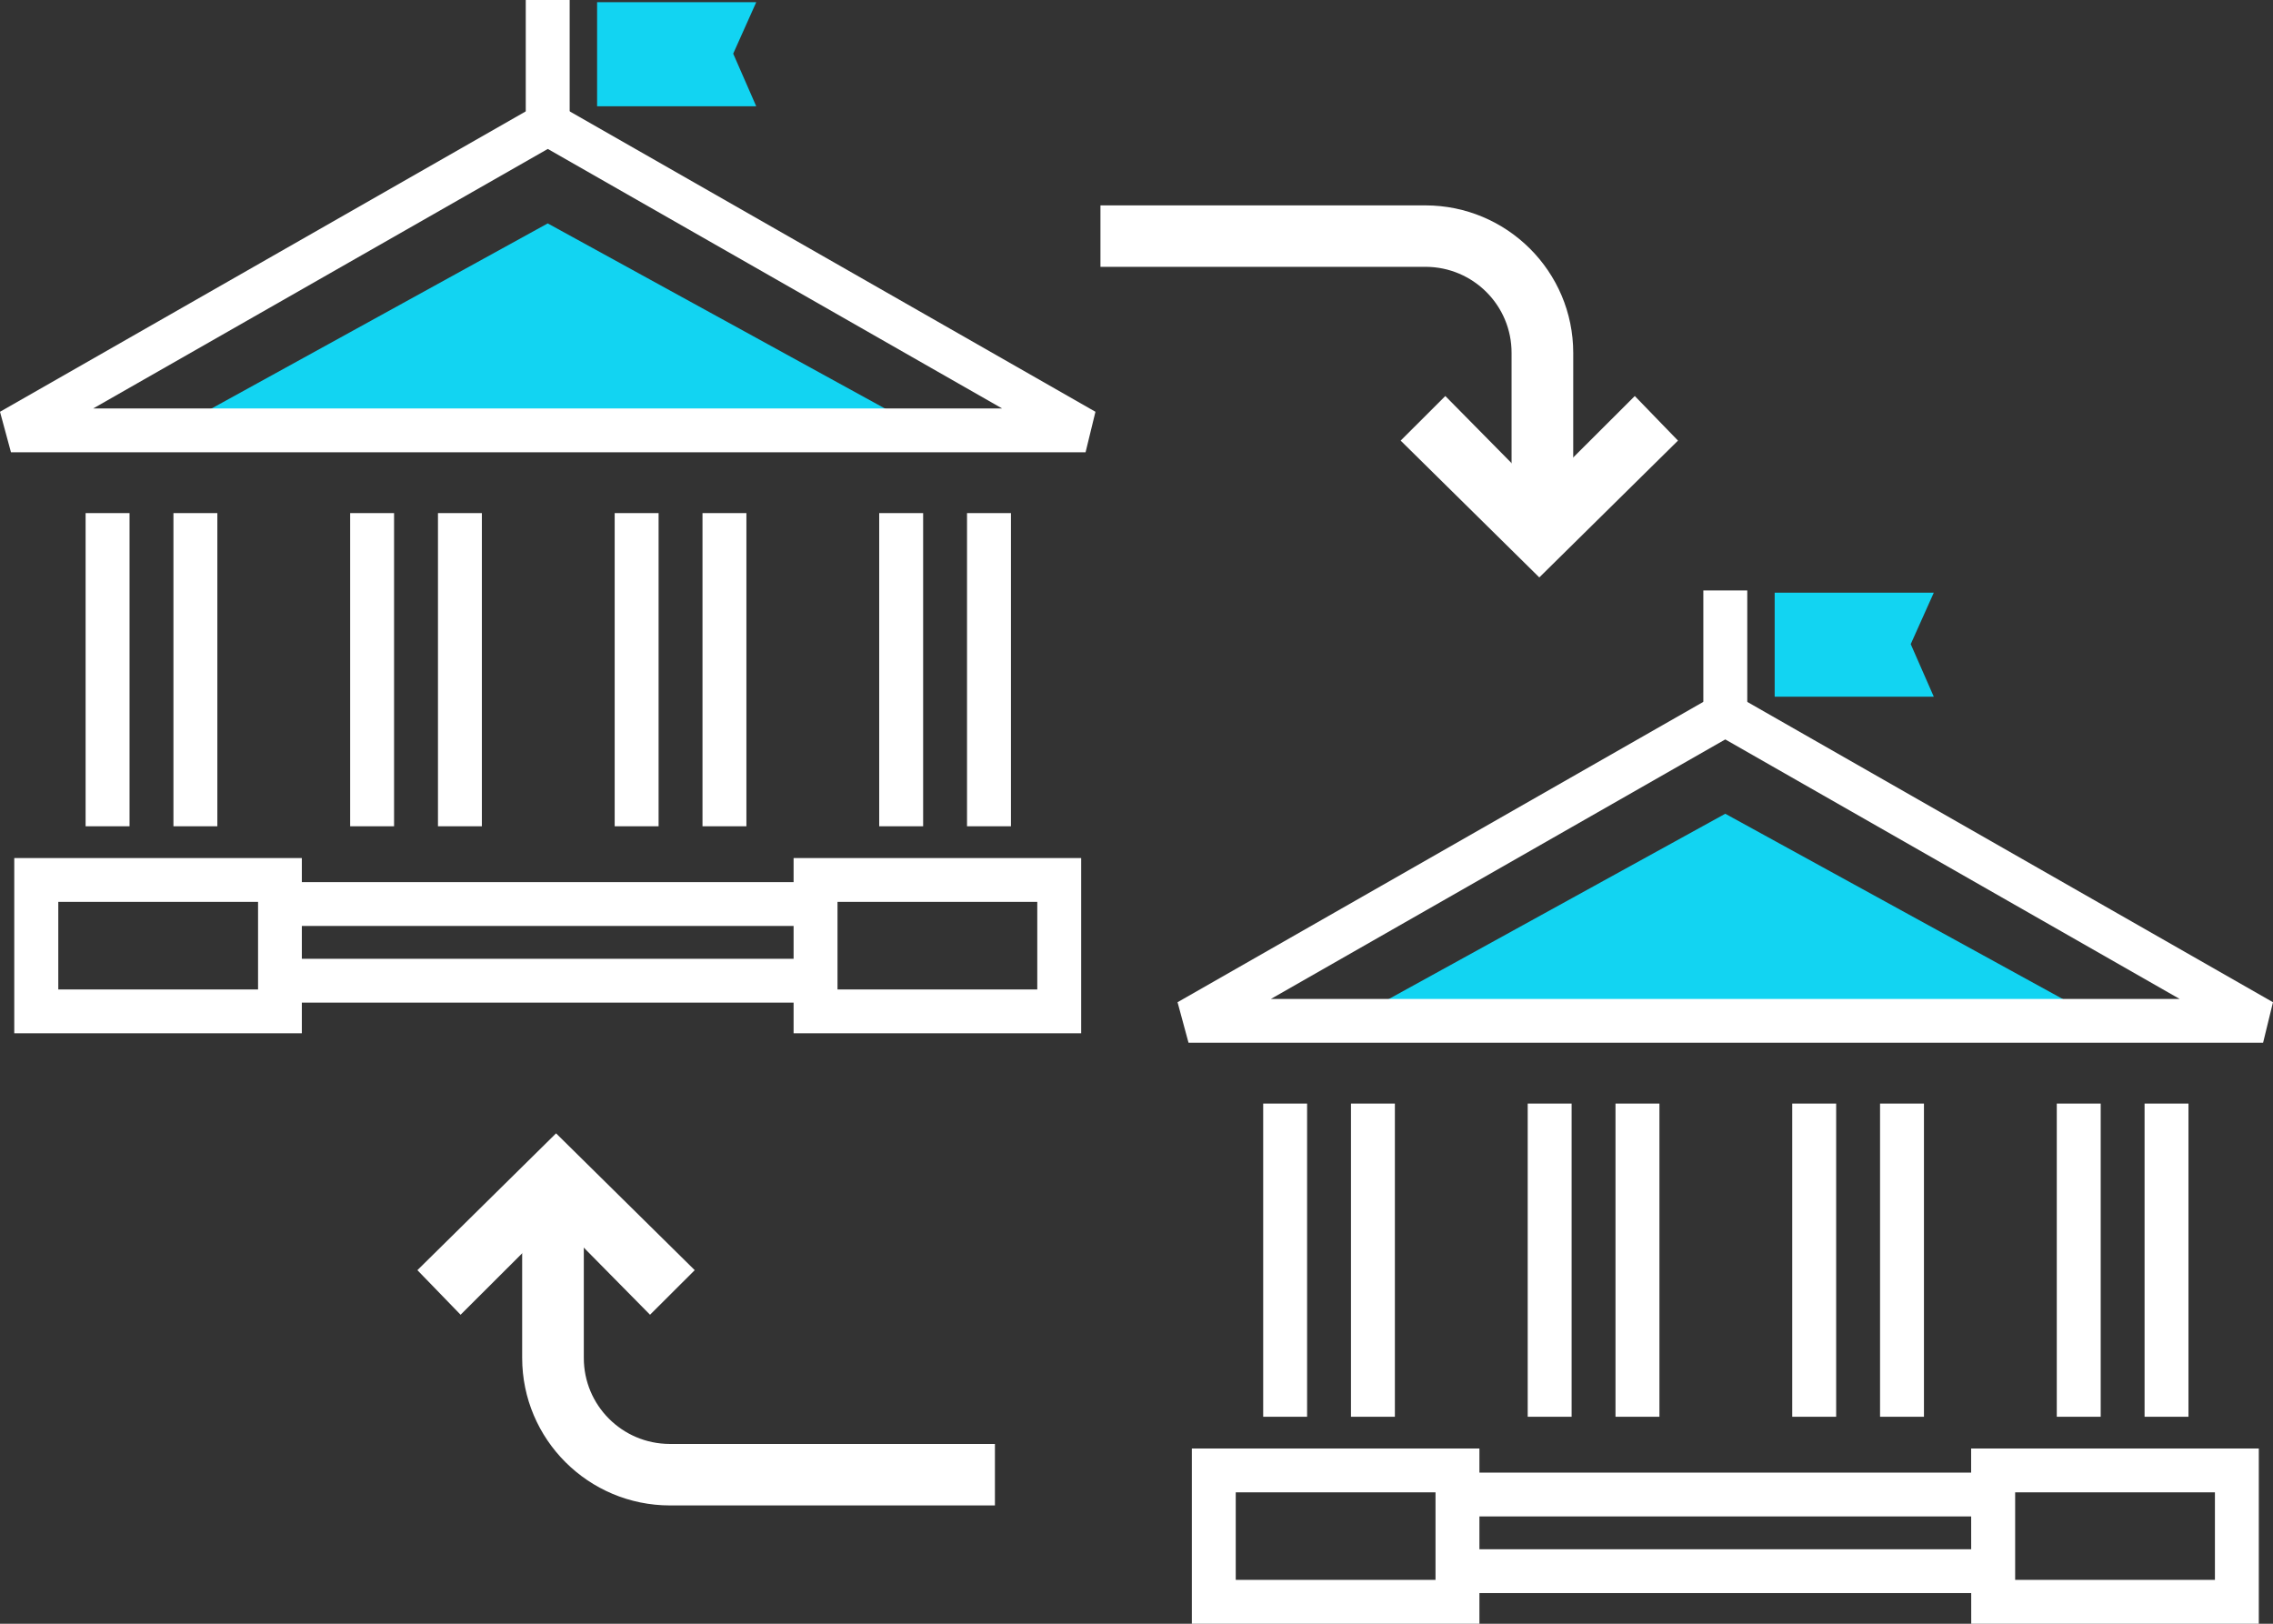 <svg width="98" height="70" viewBox="0 0 98 70" fill="none" xmlns="http://www.w3.org/2000/svg">
<rect x="0" y="0" width="98" height="70" fill="#333333" stroke="none"/>
<g clip-path="url(#clip0_188_2714)">
<path d="M8.093 18.176L23.615 9.631L39.184 18.176H8.093Z" fill="#12D4F2"/>
<path d="M13.014 44.545H0.615V36.991H13.014V44.545ZM2.513 42.656H11.126V38.88H2.513V42.656Z" fill="white"/>
<path d="M46.615 44.545H34.216V36.991H46.615V44.545ZM36.109 42.656H44.722V38.88H36.109V42.656Z" fill="white"/>
<path d="M35.02 41.334H12.21V43.223H35.02V41.334Z" fill="white"/>
<path d="M35.02 38.029H12.21V39.918H35.02V38.029Z" fill="white"/>
<path d="M23.618 6.421L43.207 17.609H4.018L23.618 6.421ZM23.142 4.531L0 17.752L0.473 19.498H46.804L47.23 17.752L24.088 4.531H23.142Z" fill="white"/>
<path d="M24.561 0H22.668V5.193H24.561V0Z" fill="white"/>
<path d="M25.744 0.093V4.58H32.604L31.612 2.313L32.606 0.093H25.744Z" fill="#12D4F2"/>
<path d="M5.585 22.12H3.691V35.621H5.585V22.12Z" fill="white"/>
<path d="M9.371 22.12H7.478V35.621H9.371V22.12Z" fill="white"/>
<path d="M16.99 22.12H15.097V35.621H16.99V22.12Z" fill="white"/>
<path d="M20.776 22.12H18.883V35.621H20.776V22.12Z" fill="white"/>
<path d="M28.395 22.12H26.502V35.621H28.395V22.12Z" fill="white"/>
<path d="M32.181 22.12H30.288V35.621H32.181V22.12Z" fill="white"/>
<path d="M39.801 22.12H37.907V35.621H39.801V22.12Z" fill="white"/>
<path d="M43.587 22.12H41.693V35.621H43.587V22.12Z" fill="white"/>
<path d="M58.862 43.627L74.385 35.081L89.955 43.627H58.862Z" fill="#12D4F2"/>
<path d="M53.279 64.335H61.892V68.109H53.279V64.335ZM51.386 70H63.785V62.446H51.386V70Z" fill="white"/>
<path d="M86.883 64.335H95.496V68.109H86.883V64.335ZM84.989 70H97.388V62.446H84.985L84.989 70Z" fill="white"/>
<path d="M85.79 66.789H62.98V68.678H85.79V66.789Z" fill="white"/>
<path d="M85.79 63.485H62.98V65.374H85.79V63.485Z" fill="white"/>
<path d="M74.385 31.877L93.977 43.066H54.792L74.385 31.877ZM73.911 29.988L50.77 43.206L51.243 44.953H97.573L97.999 43.206L74.858 29.988H73.911Z" fill="white"/>
<path d="M75.333 25.455H73.439V30.648H75.333V25.455Z" fill="white"/>
<path d="M76.515 30.035V25.551H83.375L82.381 27.769L83.375 30.035H76.515Z" fill="#12D4F2"/>
<path d="M56.355 47.575H54.462V61.077H56.355V47.575Z" fill="white"/>
<path d="M60.14 47.575H58.247V61.077H60.14V47.575Z" fill="white"/>
<path d="M67.76 47.575H65.867V61.077H67.76V47.575Z" fill="white"/>
<path d="M71.546 47.575H69.652V61.077H71.546V47.575Z" fill="white"/>
<path d="M79.166 47.575H77.272V61.077H79.166V47.575Z" fill="white"/>
<path d="M82.951 47.575H81.058V61.077H82.951V47.575Z" fill="white"/>
<path d="M90.571 47.575H88.678V61.077H90.571V47.575Z" fill="white"/>
<path d="M94.356 47.575H92.463V61.077H94.356V47.575Z" fill="white"/>
<path d="M23.975 48.859L29.953 54.757L28.026 56.679L23.974 52.573L19.858 56.679L17.996 54.757L23.975 48.859Z" fill="white"/>
<mask id="mask0_188_2714" style="mask-type:luminance" maskUnits="userSpaceOnUse" x="0" y="0" width="98" height="70">
<path d="M98 0H0V70H98V0Z" fill="white"/>
</mask>
<g mask="url(#mask0_188_2714)">
<path d="M22.513 52.304H25.171V58.534C25.165 60.581 26.823 62.244 28.875 62.249C28.881 62.249 28.888 62.249 28.895 62.249H42.896V64.9H28.892C25.369 64.9 22.514 62.052 22.513 58.538V52.304Z" fill="white"/>
<path d="M66.367 24.893L60.389 18.995L62.315 17.073L66.368 21.179L70.484 17.073L72.346 18.995L66.367 24.893Z" fill="white"/>
<path d="M67.829 21.447H65.171V15.217C65.177 13.171 63.519 11.508 61.467 11.503C61.461 11.503 61.454 11.503 61.447 11.503H47.446V8.854H61.452C64.974 8.855 67.83 11.703 67.83 15.217L67.829 21.447Z" fill="white"/>
</g>
</g>
<defs>
<clipPath id="clip0_188_2714">
<rect width="98" height="70" fill="white"/>
</clipPath>
</defs>
</svg>
